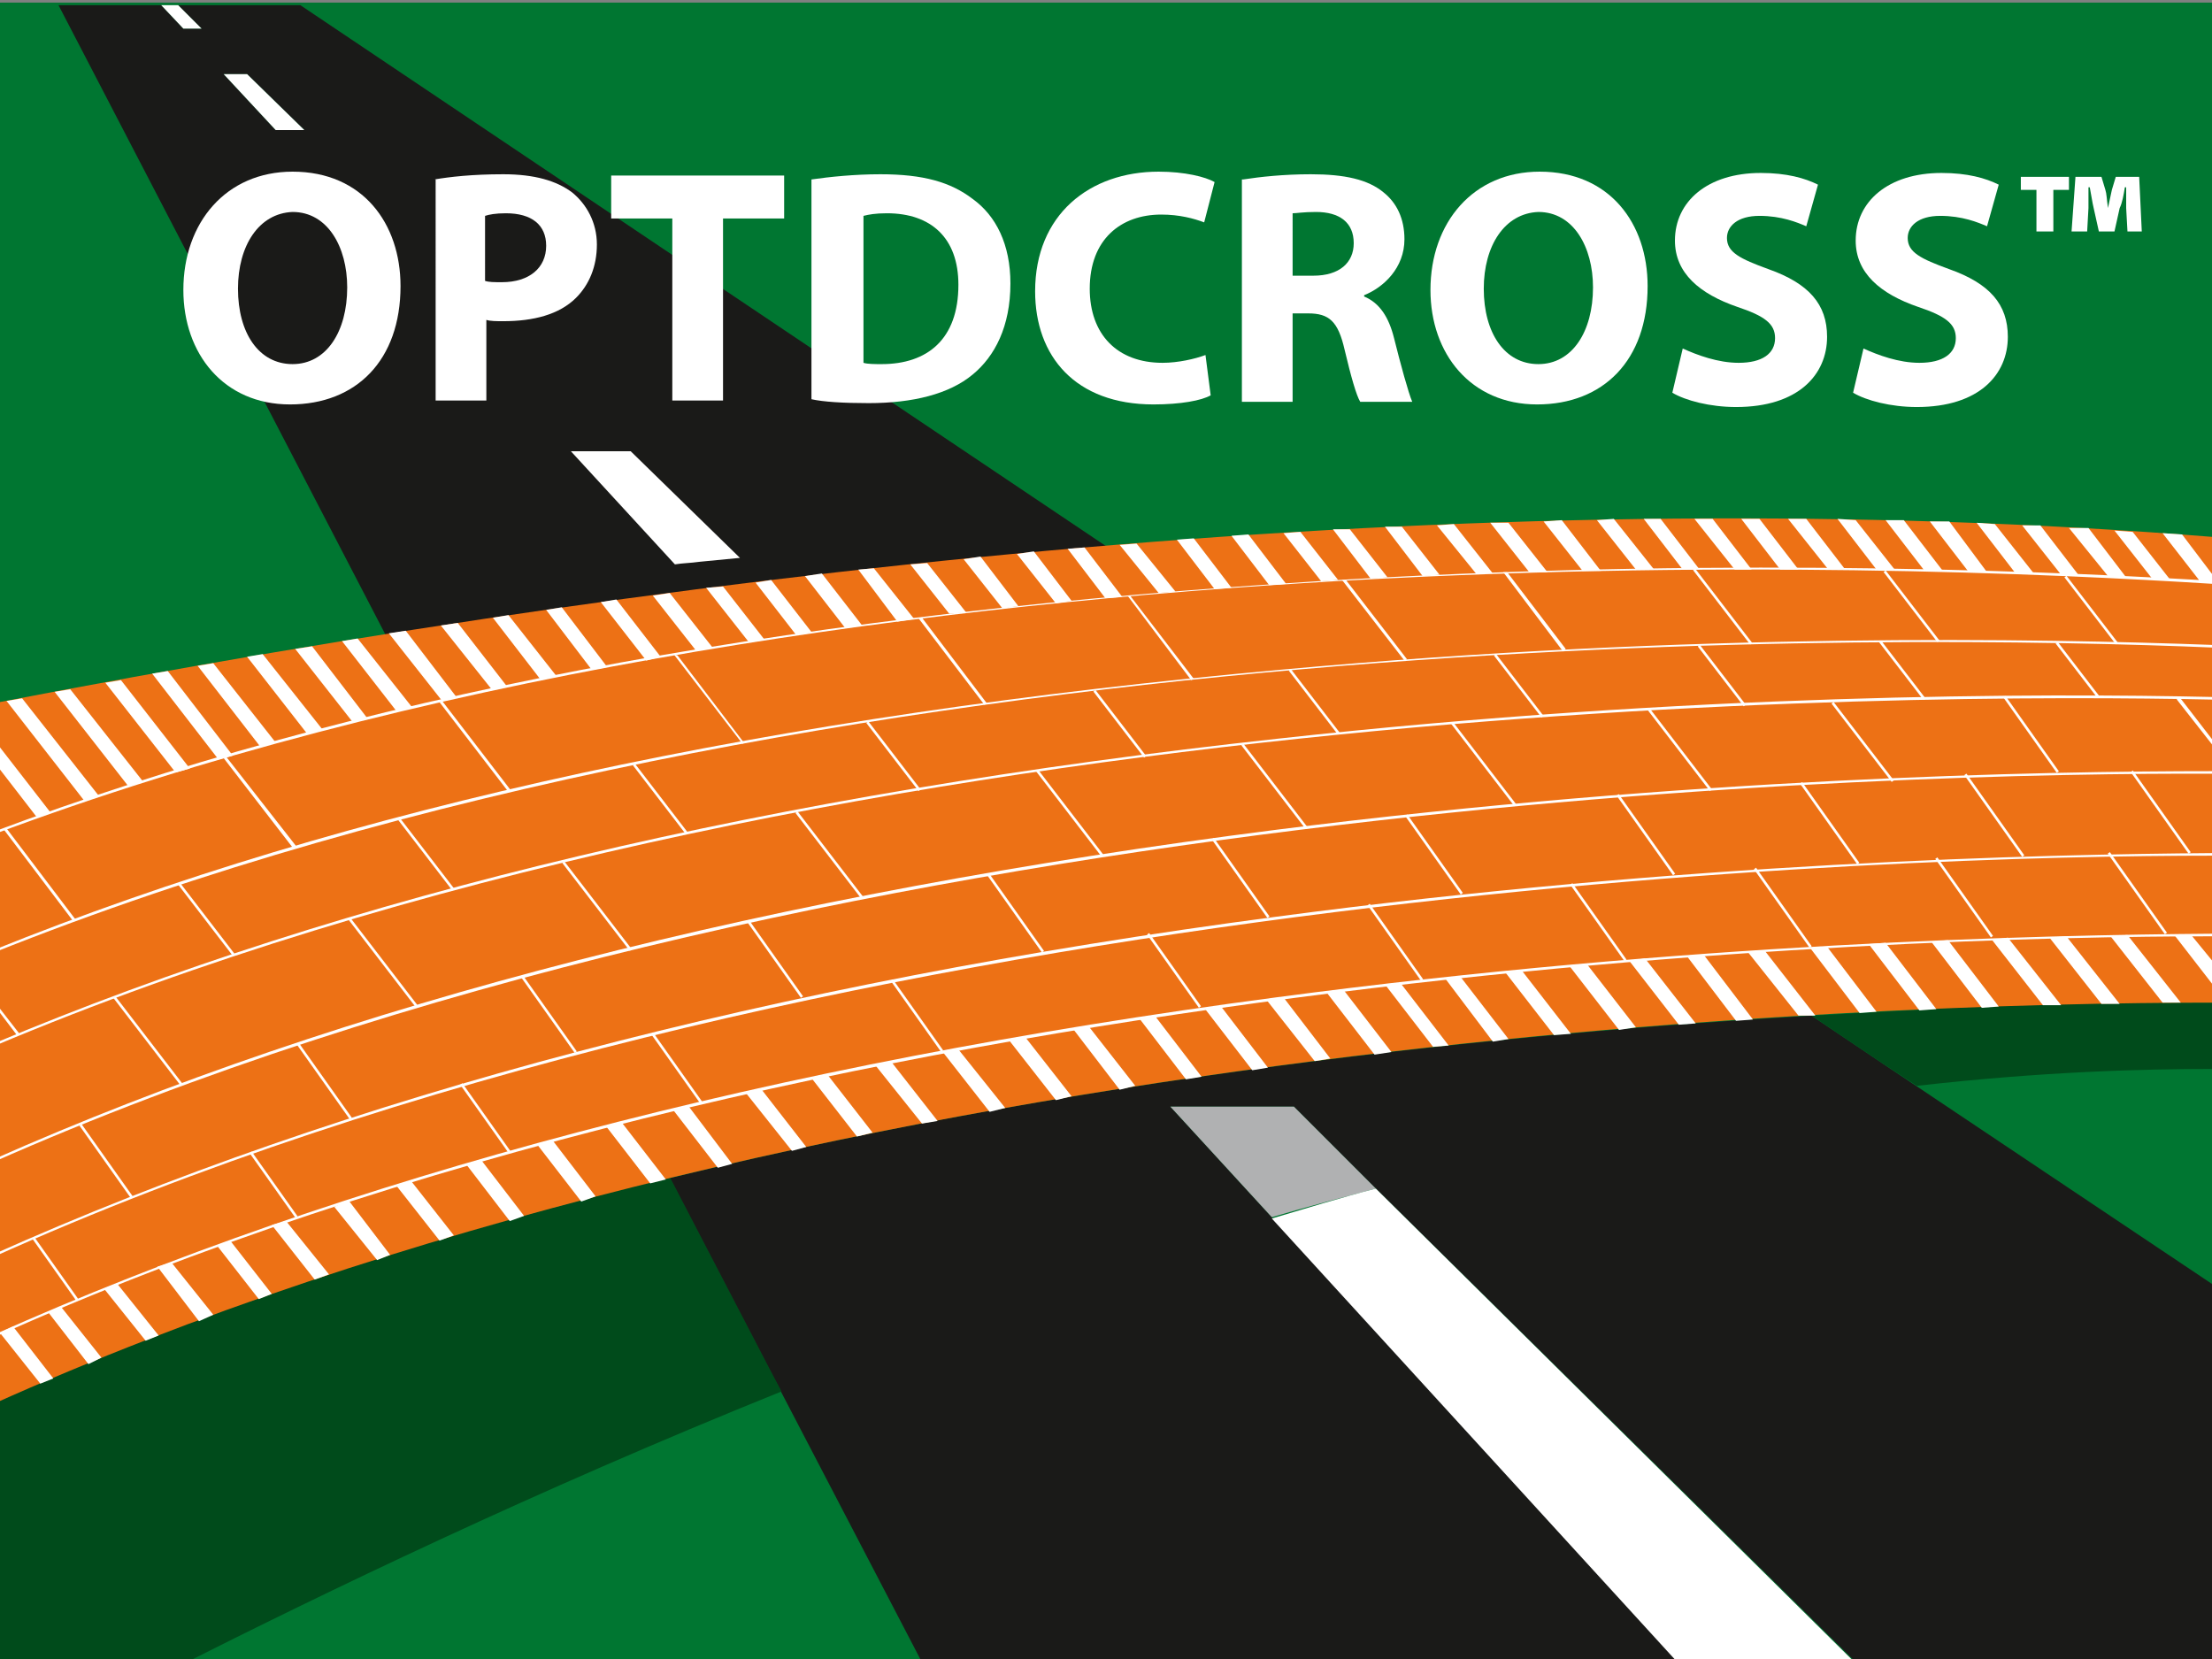 <?xml version="1.0" encoding="utf-8"?>
<!-- Generator: Adobe Illustrator 27.5.0, SVG Export Plug-In . SVG Version: 6.00 Build 0)  -->
<svg version="1.1" id="Lag_1" xmlns="http://www.w3.org/2000/svg" xmlns:xlink="http://www.w3.org/1999/xlink" x="0px" y="0px"
	 viewBox="0 0 170.1 127.6" style="enable-background:new 0 0 170.1 127.6;" xml:space="preserve">
<rect x="0" y="0" width="170.1" height="127.6" fill="#808080" stroke="none"/>
<style type="text/css">
	.st0{fill:#007631;}
	.st1{clip-path:url(#SVGID_00000008871187089114652690000013177559862827877000_);fill:#007631;}
	.st2{clip-path:url(#SVGID_00000008871187089114652690000013177559862827877000_);fill:#1A1A18;}
	.st3{clip-path:url(#SVGID_00000008871187089114652690000013177559862827877000_);fill:#FFFFFF;}
	.st4{clip-path:url(#SVGID_00000008871187089114652690000013177559862827877000_);fill:#004B1B;}
	.st5{clip-path:url(#SVGID_00000008871187089114652690000013177559862827877000_);fill:#B0B1B2;}
	.st6{fill:#ED7115;}
	.st7{fill:#FFFFFF;}
</style>
<g>
	<g>
		<rect x="-0.6" y="0.2" class="st0" width="170.8" height="128.2"/>
	</g>
	<g>
		<defs>
			<rect id="SVGID_1_" x="-0.5" y="0.4" width="170.8" height="128.1"/>
		</defs>
		<clipPath id="SVGID_00000023990876502758083250000017379705711237084039_">
			<use xlink:href="#SVGID_1_"  style="overflow:visible;"/>
		</clipPath>
		<path style="clip-path:url(#SVGID_00000023990876502758083250000017379705711237084039_);fill:#007631;" d="M168.9,77.1
			c0.5,0,0.9,0,1.3,0C169.8,77.1,169.4,77.1,168.9,77.1"/>
		<path style="clip-path:url(#SVGID_00000023990876502758083250000017379705711237084039_);fill:#007631;" d="M167.5,77.1
			c0.4,0,0.8,0,1.1,0C168.2,77.1,167.8,77.1,167.5,77.1"/>
		<path style="clip-path:url(#SVGID_00000023990876502758083250000017379705711237084039_);fill:#007631;" d="M165.9,77.2
			c0.4,0,0.8,0,1.1,0C166.7,77.2,166.3,77.2,165.9,77.2"/>
		<path style="clip-path:url(#SVGID_00000023990876502758083250000017379705711237084039_);fill:#007631;" d="M155,77.4
			c-4.7,0.1-10,0.4-15.7,0.7C145,77.8,150.3,77.5,155,77.4"/>
		<path style="clip-path:url(#SVGID_00000023990876502758083250000017379705711237084039_);fill:#007631;" d="M155.1,77.4
			c0.6,0,1.3,0,1.9-0.1C156.3,77.3,155.7,77.4,155.1,77.4"/>
		<path style="clip-path:url(#SVGID_00000023990876502758083250000017379705711237084039_);fill:#007631;" d="M162.6,77.2
			c0.5,0,0.9,0,1.4,0C163.6,77.2,163.1,77.2,162.6,77.2"/>
		<path style="clip-path:url(#SVGID_00000023990876502758083250000017379705711237084039_);fill:#007631;" d="M160.9,77.2
			c0.5,0,1,0,1.5,0C161.8,77.2,161.4,77.2,160.9,77.2"/>
		<path style="clip-path:url(#SVGID_00000023990876502758083250000017379705711237084039_);fill:#007631;" d="M159,77.3
			c0.6,0,1.1,0,1.6,0C160.1,77.3,159.6,77.3,159,77.3"/>
		<path style="clip-path:url(#SVGID_00000023990876502758083250000017379705711237084039_);fill:#007631;" d="M157.1,77.3
			c0.6,0,1.2,0,1.7,0C158.2,77.3,157.7,77.3,157.1,77.3"/>
		<path style="clip-path:url(#SVGID_00000023990876502758083250000017379705711237084039_);fill:#007631;" d="M164.3,77.2
			c0.4,0,0.8,0,1.2,0C165.2,77.2,164.7,77.2,164.3,77.2"/>
		<path style="clip-path:url(#SVGID_00000023990876502758083250000017379705711237084039_);fill:#1A1A18;" d="M86.1,42.7l-63-42.3
			h-9.4l1.8,1.8h-1.4l-1.7-1.8H4.5l25.4,48.9 M17.2,5.7H19l4.4,4.3h-2.2L17.2,5.7z"/>
		<path style="clip-path:url(#SVGID_00000023990876502758083250000017379705711237084039_);fill:#1A1A18;" d="M139.3,78.1
			L139.3,78.1c-23.9,1.4-55.8,4.7-87.8,12.5l7.7,14.8l0.9,1.7l11.2,21.5h58.5L97.8,93.6L90,85.1h9.5l6.3,6.3l37.6,37.1h26.8V98.8
			l-25.4-17L139.3,78.1z"/>
		<polygon style="clip-path:url(#SVGID_00000023990876502758083250000017379705711237084039_);fill:#FFFFFF;" points="19,5.7 
			17.2,5.7 21.2,10 23.4,10 		"/>
		<polygon style="clip-path:url(#SVGID_00000023990876502758083250000017379705711237084039_);fill:#FFFFFF;" points="15.5,2.2 
			13.7,0.4 12.4,0.4 14.1,2.2 		"/>
		<path style="clip-path:url(#SVGID_00000023990876502758083250000017379705711237084039_);fill:#004B1B;" d="M60.1,107l-0.9-1.7
			l-7.7-14.8c-2.2,0.5-4.4,1.1-6.6,1.7c-0.1,0-0.2,0-0.3,0.1c-2.1,0.6-4.2,1.1-6.3,1.7c-0.1,0-0.3,0.1-0.4,0.1
			c-2,0.6-4.1,1.2-6.1,1.8c-0.2,0.1-0.4,0.1-0.6,0.2c-2,0.6-4,1.2-6,1.9c-0.2,0.1-0.4,0.1-0.6,0.2c-2,0.7-3.9,1.3-5.9,2
			c-0.2,0.1-0.4,0.1-0.6,0.2c-2,0.7-3.9,1.4-5.9,2.2c-0.2,0.1-0.3,0.1-0.5,0.2c-2,0.8-4,1.6-6,2.4c-0.1,0-0.2,0.1-0.3,0.1
			c-2.1,0.9-4.2,1.8-6.2,2.7l0,20.2h14.4C24.9,122.5,41,114.7,60.1,107"/>
		<path style="clip-path:url(#SVGID_00000023990876502758083250000017379705711237084039_);fill:#004B1B;" d="M139.3,78.1l5.5,3.7
			l2.6,1.7c9.7-1.1,17.4-1.3,22.8-1.3v-5.1h0c-0.4,0-0.9,0-1.3,0c-0.1,0-0.2,0-0.3,0c-0.4,0-0.7,0-1.1,0c-0.1,0-0.3,0-0.4,0
			c-0.4,0-0.7,0-1.1,0c-0.1,0-0.3,0-0.4,0c-0.4,0-0.8,0-1.2,0c-0.1,0-0.2,0-0.3,0c-0.5,0-0.9,0-1.4,0c-0.1,0-0.2,0-0.3,0
			c-0.5,0-1,0-1.5,0c-0.1,0-0.1,0-0.2,0c-0.5,0-1.1,0-1.6,0c-0.1,0-0.1,0-0.2,0c-0.6,0-1.1,0-1.7,0c0,0-0.1,0-0.1,0
			c-0.6,0-1.2,0-1.9,0.1h0C150.3,77.5,145,77.8,139.3,78.1"/>
		<path style="clip-path:url(#SVGID_00000023990876502758083250000017379705711237084039_);fill:#B0B1B2;" d="M105.8,91.4
			L105.8,91.4l-6.3-6.3H90l7.8,8.5C100.5,92.8,103.2,92.1,105.8,91.4"/>
		<path style="clip-path:url(#SVGID_00000023990876502758083250000017379705711237084039_);fill:#FFFFFF;" d="M48.5,34.7h-4.6l8,8.7
			c0.6-0.1,1.2-0.1,1.9-0.2c1-0.1,2.1-0.2,3.1-0.3L48.5,34.7z"/>
		<path style="clip-path:url(#SVGID_00000023990876502758083250000017379705711237084039_);fill:#FFFFFF;" d="M105.8,91.4
			c-2.7,0.7-5.3,1.5-8,2.3l31.9,34.9h13.7L105.8,91.4z"/>
	</g>
	<g>
		<path class="st6" d="M170.3,41.3C115.7,36.9,56.8,43-0.6,54.1l0,53.9C62.1,79.8,143,77.1,170.3,77.1V41.3z"/>
	</g>
	<g>
		<path class="st7" d="M-0.6,102.9v-0.2c27-12.1,60.1-20.9,98.7-26c31.6-4.2,58.8-4.8,72.1-4.9V72C146.3,72,62.9,74.3-0.6,102.9z"/>
	</g>
	<g>
		<path class="st7" d="M-0.6,96.7l0-0.2c27-12.1,60.1-20.9,98.7-26c31.6-4.2,58.8-4.8,72.1-4.9v0.2C146.3,65.8,62.9,68.1-0.6,96.7z"
			/>
	</g>
	<g>
		<path class="st7" d="M-0.6,89.4l0-0.2c27-12,60.2-20.5,98.8-25.4c31.7-4,58.7-4.5,72.1-4.5v0.2C146.3,59.4,63.1,61.2-0.6,89.4z"/>
	</g>
	<g>
		<path class="st7" d="M-0.6,80.5v-0.2C26.7,68.8,59.6,61,98.3,56.8c31.7-3.5,58.6-3.5,72-3.2v0.2C146.3,53.3,63.6,53.4-0.6,80.5z"
			/>
	</g>
	<g>
		<path class="st7" d="M-0.6,73.3l0-0.2C26.9,62,59.7,55,98.5,51.5c31.8-2.9,58.4-2.4,71.8-1.9v0.2C146.3,48.8,64.1,47.4-0.6,73.3z"
			/>
	</g>
	<g>
		<rect x="160.7" y="43.6" transform="matrix(0.793 -0.609 0.609 0.793 4.764 107.689)" class="st7" width="0.2" height="6.5"/>
	</g>
	<g>
		<rect x="146.9" y="43.2" transform="matrix(0.793 -0.609 0.609 0.793 2.045 99.194)" class="st7" width="0.2" height="6.8"/>
	</g>
	<g>
		<rect x="132.4" y="43" transform="matrix(0.793 -0.609 0.609 0.793 -0.981 90.383)" class="st7" width="0.2" height="7.2"/>
	</g>
	<g>
		<polygon class="st7" points="120.2,50.1 115.6,44 115.9,44 120.4,49.9 		"/>
	</g>
	<g>
		<polygon class="st7" points="108,50.8 103.2,44.6 103.5,44.6 108.2,50.7 		"/>
	</g>
	<g>
		<polygon class="st7" points="91.6,52.3 86.7,45.8 86.9,45.8 91.8,52.2 		"/>
	</g>
	<g>
		<polygon class="st7" points="75.7,54.2 70.6,47.5 70.9,47.5 75.9,54.1 		"/>
	</g>
	<g>
		<polygon class="st7" points="57.1,57.2 51.8,50.3 52.1,50.4 57.2,57.1 		"/>
	</g>
	<g>
		<polygon class="st7" points="39.1,60.9 33.8,54 34,53.9 39.3,60.8 		"/>
	</g>
	<g>
		<polygon class="st7" points="22.6,65.3 17.2,58.3 17.4,58.2 22.8,65.1 		"/>
	</g>
	<g>
		<polygon class="st7" points="5.6,70.8 0.3,63.8 0.5,63.7 5.8,70.7 		"/>
	</g>
	<g>
		<rect x="159.7" y="48.8" transform="matrix(0.793 -0.609 0.609 0.793 1.718 108.047)" class="st7" width="0.2" height="5.3"/>
	</g>
	<g>
		<rect x="146.2" y="48.7" transform="matrix(0.793 -0.609 0.609 0.793 -1.1 99.797)" class="st7" width="0.2" height="5.6"/>
	</g>
	<g>
		<rect x="132.3" y="49" transform="matrix(0.793 -0.609 0.609 0.793 -4.197 91.427)" class="st7" width="0.2" height="5.8"/>
	</g>
	<g>
		<rect x="116.7" y="49.7" transform="matrix(0.793 -0.609 0.609 0.793 -7.928 82.069)" class="st7" width="0.2" height="6"/>
	</g>
	<g>
		<rect x="101" y="50.8" transform="matrix(0.793 -0.609 0.609 0.793 -11.926 72.794)" class="st7" width="0.2" height="6.2"/>
	</g>
	<g>
		<rect x="86" y="52.4" transform="matrix(0.793 -0.609 0.609 0.793 -16.029 64.002)" class="st7" width="0.2" height="6.4"/>
	</g>
	<g>
		<rect x="68.6" y="54.8" transform="matrix(0.793 -0.609 0.609 0.793 -21.156 53.915)" class="st7" width="0.2" height="6.6"/>
	</g>
	<g>
		<rect x="50.7" y="58.1" transform="matrix(0.793 -0.609 0.609 0.793 -26.921 43.651)" class="st7" width="0.2" height="6.7"/>
	</g>
	<g>
		<rect x="32.7" y="62.3" transform="matrix(0.793 -0.609 0.609 0.793 -33.234 33.589)" class="st7" width="0.2" height="6.8"/>
	</g>
	<g>
		<rect x="15.8" y="67.2" transform="matrix(0.793 -0.609 0.609 0.793 -39.792 24.313)" class="st7" width="0.2" height="6.9"/>
	</g>
	<g>
		<polygon class="st7" points="1.3,79.6 -0.6,77.1 -0.6,76.8 1.5,79.5 		"/>
	</g>
	<g>
		<path class="st7" d="M170.3,57.5l-2.9-3.7c0,0,0-0.1,0-0.2c0,0,0.1,0,0.2,0l2.7,3.5C170.3,57.2,170.3,57.4,170.3,57.5z"/>
	</g>
	<g>
		
			<rect x="156.1" y="53" transform="matrix(0.816 -0.578 0.578 0.816 -3.954 100.612)" class="st7" width="0.2" height="7.1"/>
	</g>
	<g>
		<rect x="143.1" y="53.2" transform="matrix(0.793 -0.609 0.609 0.793 -5.036 99.063)" class="st7" width="0.2" height="7.6"/>
	</g>
	<g>
		
			<rect x="129.1" y="53.7" transform="matrix(0.793 -0.609 0.609 0.793 -8.345 90.678)" class="st7" width="0.2" height="7.8"/>
	</g>
	<g>
		<rect x="114" y="54.7" transform="matrix(0.793 -0.609 0.609 0.793 -12.128 81.705)" class="st7" width="0.2" height="8"/>
	</g>
	<g>
		<rect x="97.9" y="56.4" transform="matrix(0.793 -0.609 0.609 0.793 -16.52 72.215)" class="st7" width="0.2" height="8.1"/>
	</g>
	<g>
		<rect x="82.2" y="58.4" transform="matrix(0.793 -0.609 0.609 0.793 -21.067 63.077)" class="st7" width="0.2" height="8.2"/>
	</g>
	<g>
		<rect x="63.7" y="61.6" transform="matrix(0.793 -0.609 0.609 0.793 -26.856 52.462)" class="st7" width="0.2" height="8.3"/>
	</g>
	<g>
		<rect x="45.8" y="65.4" transform="matrix(0.793 -0.609 0.609 0.793 -32.901 42.403)" class="st7" width="0.2" height="8.5"/>
	</g>
	<g>
		<rect x="29.4" y="69.8" transform="matrix(0.793 -0.609 0.609 0.793 -39.014 33.285)" class="st7" width="0.2" height="8.5"/>
	</g>
	<g>
		<rect x="11.3" y="75.8" transform="matrix(0.793 -0.609 0.609 0.793 -46.418 23.498)" class="st7" width="0.2" height="8.5"/>
	</g>
	<g>
		
			<rect x="166.1" y="58.7" transform="matrix(0.816 -0.578 0.578 0.816 -5.616 107.473)" class="st7" width="0.2" height="7.7"/>
	</g>
	<g>
		
			<rect x="153.3" y="58.9" transform="matrix(0.816 -0.578 0.578 0.816 -8.084 100.151)" class="st7" width="0.2" height="7.7"/>
	</g>
	<g>
		
			<rect x="140.6" y="59.6" transform="matrix(0.816 -0.578 0.578 0.816 -10.757 92.894)" class="st7" width="0.2" height="7.6"/>
	</g>
	<g>
		
			<rect x="126.5" y="60.5" transform="matrix(0.816 -0.578 0.578 0.816 -13.875 84.932)" class="st7" width="0.2" height="7.5"/>
	</g>
	<g>
		
			<rect x="110.2" y="62.1" transform="matrix(0.816 -0.578 0.578 0.816 -17.763 75.768)" class="st7" width="0.2" height="7.4"/>
	</g>
	<g>
		
			<rect x="95.3" y="63.9" transform="matrix(0.816 -0.578 0.578 0.816 -21.516 67.493)" class="st7" width="0.2" height="7.4"/>
	</g>
	<g>
		<rect x="78" y="66.6" transform="matrix(0.816 -0.578 0.578 0.816 -26.242 58.023)" class="st7" width="0.2" height="7.3"/>
	</g>
	<g>
		
			<rect x="59.5" y="70.2" transform="matrix(0.816 -0.578 0.578 0.816 -31.699 47.964)" class="st7" width="0.2" height="7.2"/>
	</g>
	<g>
		
			<rect x="42.1" y="74.5" transform="matrix(0.816 -0.578 0.578 0.816 -37.326 38.717)" class="st7" width="0.2" height="7.1"/>
	</g>
	<g>
		<rect x="24.8" y="79.7" transform="matrix(0.816 -0.578 0.578 0.816 -43.45 29.664)" class="st7" width="0.2" height="7"/>
	</g>
	<g>
		<rect x="8" y="85.9" transform="matrix(0.816 -0.578 0.578 0.816 -50.067 21.09)" class="st7" width="0.2" height="6.8"/>
	</g>
	<g>
		
			<rect x="4.1" y="94.7" transform="matrix(0.816 -0.578 0.578 0.816 -55.601 20.343)" class="st7" width="0.2" height="5.9"/>
	</g>
	<g>
		
			<rect x="20.9" y="88.1" transform="matrix(0.816 -0.578 0.578 0.816 -48.786 28.857)" class="st7" width="0.2" height="6.1"/>
	</g>
	<g>
		
			<rect x="37.2" y="82.8" transform="matrix(0.816 -0.578 0.578 0.816 -42.823 37.349)" class="st7" width="0.2" height="6.4"/>
	</g>
	<g>
		
			<rect x="51.9" y="78.9" transform="matrix(0.816 -0.578 0.578 0.816 -37.89 45.129)" class="st7" width="0.2" height="6.5"/>
	</g>
	<g>
		
			<rect x="70.4" y="74.8" transform="matrix(0.816 -0.578 0.578 0.816 -32.185 55.077)" class="st7" width="0.2" height="6.7"/>
	</g>
	<g>
		
			<rect x="90.2" y="71.2" transform="matrix(0.816 -0.578 0.578 0.816 -26.552 65.902)" class="st7" width="0.2" height="6.9"/>
	</g>
	<g>
		
			<rect x="107.2" y="69" transform="matrix(0.816 -0.578 0.578 0.816 -22.192 75.275)" class="st7" width="0.2" height="7.1"/>
	</g>
	<g>
		
			<rect x="122.8" y="67.4" transform="matrix(0.816 -0.578 0.578 0.816 -18.411 84.011)" class="st7" width="0.2" height="7.2"/>
	</g>
	<g>
		
			<rect x="137" y="66.2" transform="matrix(0.816 -0.578 0.578 0.816 -15.181 92.006)" class="st7" width="0.2" height="7.4"/>
	</g>
	<g>
		<rect x="151" y="65.4" transform="matrix(0.816 -0.578 0.578 0.816 -12.198 99.959)" class="st7" width="0.2" height="7.4"/>
	</g>
	<g>
		
			<rect x="164.3" y="65" transform="matrix(0.816 -0.578 0.578 0.816 -9.556 107.567)" class="st7" width="0.2" height="7.6"/>
	</g>
	<path class="st7" d="M170.3,44.4l-2.5-3.3l-1.5-0.1l2.8,3.6c-13.8-0.8-40.1-1.8-70.9,0.3C59.4,47.5,27.1,53.6-0.6,64v0.2
		c65.2-24.4,146.9-20.8,170.8-19.3v-0.2V44.4z"/>
	<g>
		<polygon class="st7" points="166.9,44.6 165.5,44.5 162.6,40.8 164,40.9 		"/>
	</g>
	<g>
		<polygon class="st7" points="163.5,44.4 162.1,44.3 159.1,40.6 160.6,40.6 		"/>
	</g>
	<g>
		<polygon class="st7" points="159.9,44.3 158.5,44.2 155.5,40.4 156.9,40.4 		"/>
	</g>
	<g>
		<polygon class="st7" points="156.4,44.1 155,44.1 152,40.2 153.4,40.3 		"/>
	</g>
	<g>
		<polygon class="st7" points="152.8,44 151.4,44 148.4,40.1 149.9,40.1 		"/>
	</g>
	<g>
		<polygon class="st7" points="149.4,43.9 148,43.9 145,40 146.4,40 		"/>
	</g>
	<g>
		<polygon class="st7" points="145.7,43.8 144.3,43.8 141.3,39.9 142.7,40 		"/>
	</g>
	<g>
		<polygon class="st7" points="141.9,43.8 140.6,43.8 137.5,39.9 138.9,39.9 		"/>
	</g>
	<g>
		<polygon class="st7" points="138.3,43.8 136.9,43.8 133.9,39.9 135.3,39.9 		"/>
	</g>
	<g>
		<polygon class="st7" points="134.7,43.8 133.4,43.8 130.3,39.9 131.7,39.9 		"/>
	</g>
	<g>
		<polygon class="st7" points="130.7,43.8 129.4,43.8 126.4,39.9 127.7,39.9 		"/>
	</g>
	<g>
		<polygon class="st7" points="127.2,43.8 125.8,43.8 122.8,40 124.1,39.9 		"/>
	</g>
	<g>
		<polygon class="st7" points="123.1,43.9 121.7,43.9 118.7,40.1 120.1,40 		"/>
	</g>
	<g>
		<polygon class="st7" points="119,44 117.6,44 114.6,40.2 116,40.2 		"/>
	</g>
	<g>
		<polygon class="st7" points="114.8,44.1 113.5,44.1 110.5,40.4 111.8,40.3 		"/>
	</g>
	<g>
		<polygon class="st7" points="110.7,44.2 109.4,44.3 106.5,40.5 107.8,40.5 		"/>
	</g>
	<g>
		<polygon class="st7" points="106.7,44.4 105.4,44.5 102.5,40.7 103.8,40.7 		"/>
	</g>
	<g>
		<polygon class="st7" points="98.9,44.9 97.6,45 94.7,41.2 96,41.1 		"/>
	</g>
	<g>
		<polygon class="st7" points="102.9,44.6 101.6,44.7 98.7,41 100,40.9 		"/>
	</g>
	<g>
		<polygon class="st7" points="94.7,45.2 93.4,45.3 90.5,41.5 91.8,41.4 		"/>
	</g>
	<g>
		<polygon class="st7" points="90.4,45.5 89.1,45.6 86.1,41.9 87.4,41.8 		"/>
	</g>
	<g>
		<polygon class="st7" points="86.3,45.9 85,46 82.1,42.2 83.4,42.1 		"/>
	</g>
	<g>
		<polygon class="st7" points="82.4,46.2 81.2,46.4 78.2,42.6 79.5,42.4 		"/>
	</g>
	<g>
		<polygon class="st7" points="78.3,46.6 77.1,46.8 74.1,43 75.4,42.8 		"/>
	</g>
	<g>
		<polygon class="st7" points="74.3,47.1 73,47.2 70,43.4 71.3,43.3 		"/>
	</g>
	<g>
		<polygon class="st7" points="70.3,47.6 69,47.8 66,43.8 67.2,43.7 		"/>
	</g>
	<g>
		<polygon class="st7" points="66.3,48.1 65,48.3 61.9,44.3 63.2,44.1 		"/>
	</g>
	<g>
		<polygon class="st7" points="62.4,48.6 61.2,48.8 58.1,44.8 59.3,44.6 		"/>
	</g>
	<g>
		<polygon class="st7" points="58.8,49.2 57.6,49.4 54.3,45.2 55.6,45.1 		"/>
	</g>
	<g>
		<polygon class="st7" points="54.8,49.8 53.5,50 50.2,45.8 51.5,45.6 		"/>
	</g>
	<g>
		<polygon class="st7" points="50.8,50.5 49.7,50.8 46.2,46.3 47.4,46.1 		"/>
	</g>
	<g>
		<polygon class="st7" points="46.7,51.3 45.5,51.5 42,46.9 43.2,46.7 		"/>
	</g>
	<g>
		<polygon class="st7" points="42.8,52 41.6,52.3 37.9,47.5 39.1,47.3 		"/>
	</g>
	<g>
		<polygon class="st7" points="39,52.8 37.8,53 33.9,48.1 35.2,47.9 		"/>
	</g>
	<g>
		<polygon class="st7" points="35.1,53.6 34,53.9 29.9,48.7 31.2,48.5 		"/>
	</g>
	<g>
		<polygon class="st7" points="31.7,54.4 30.5,54.7 26.3,49.3 27.5,49.1 		"/>
	</g>
	<g>
		<polygon class="st7" points="28.3,55.3 27.1,55.5 22.7,49.9 24,49.7 		"/>
	</g>
	<g>
		<polygon class="st7" points="24.8,56.1 23.6,56.4 19,50.5 20.2,50.3 		"/>
	</g>
	<g>
		<polygon class="st7" points="21.2,57.1 20,57.4 15.2,51.2 16.4,51 		"/>
	</g>
	<g>
		<polygon class="st7" points="17.9,58.1 16.8,58.4 11.7,51.8 12.9,51.6 		"/>
	</g>
	<g>
		<polygon class="st7" points="14.6,59.1 13.5,59.4 8.1,52.5 9.3,52.3 		"/>
	</g>
	<g>
		<polygon class="st7" points="11,60.1 9.9,60.5 4.2,53.2 5.4,53 		"/>
	</g>
	<g>
		<polygon class="st7" points="7.6,61.2 6.5,61.6 0.5,53.9 1.7,53.7 		"/>
	</g>
	<g>
		<polygon class="st7" points="3.9,62.5 2.8,62.8 -0.6,58.4 -0.6,56.7 		"/>
	</g>
	<g>
		<polygon class="st7" points="170.3,74.1 170.3,75.9 167.2,71.9 168.5,71.9 		"/>
	</g>
	<g>
		<polygon class="st7" points="167.7,77.1 166.3,77.1 162.3,72 163.6,71.9 		"/>
	</g>
	<g>
		<polygon class="st7" points="163,77.2 161.6,77.2 157.6,72.1 158.9,72 		"/>
	</g>
	<g>
		<polygon class="st7" points="158.5,77.3 157.1,77.3 153.2,72.3 154.4,72.1 		"/>
	</g>
	<g>
		<polygon class="st7" points="153.7,77.4 152.4,77.5 148.5,72.4 149.8,72.3 		"/>
	</g>
	<g>
		<polygon class="st7" points="148.9,77.6 147.6,77.7 143.7,72.6 145,72.5 		"/>
	</g>
	<g>
		<polygon class="st7" points="144.3,77.8 143,77.9 139.2,72.9 140.5,72.8 		"/>
	</g>
	<g>
		<polygon class="st7" points="139.6,78.1 138.3,78.1 134.4,73.2 135.7,73.1 		"/>
	</g>
	<g>
		<polygon class="st7" points="134.8,78.4 133.5,78.5 129.7,73.5 131,73.4 		"/>
	</g>
	<g>
		<polygon class="st7" points="130.4,78.7 129.1,78.8 125.3,73.9 126.5,73.7 		"/>
	</g>
	<g>
		<polygon class="st7" points="125.8,79 124.5,79.2 120.7,74.3 122,74.1 		"/>
	</g>
	<g>
		<polygon class="st7" points="120.8,79.5 119.5,79.6 115.7,74.7 117,74.6 		"/>
	</g>
	<g>
		<polygon class="st7" points="116,79.9 114.8,80.1 111.1,75.2 112.3,75.1 		"/>
	</g>
	<g>
		<polygon class="st7" points="111.4,80.4 110.2,80.5 106.5,75.7 107.7,75.6 		"/>
	</g>
	<g>
		<polygon class="st7" points="107,80.9 105.7,81.1 102,76.3 103.3,76.1 		"/>
	</g>
	<g>
		<polygon class="st7" points="102.3,81.4 101.1,81.6 97.4,76.9 98.7,76.7 		"/>
	</g>
	<g>
		<polygon class="st7" points="97.5,82.1 96.3,82.3 92.6,77.5 93.9,77.4 		"/>
	</g>
	<g>
		<polygon class="st7" points="92.4,82.8 91.2,83 87.6,78.3 88.8,78.1 		"/>
	</g>
	<g>
		<polygon class="st7" points="87.3,83.5 86.1,83.8 82.5,79.1 83.7,78.9 		"/>
	</g>
	<g>
		<polygon class="st7" points="82.4,84.3 81.2,84.6 77.6,80 78.8,79.7 		"/>
	</g>
	<g>
		<polygon class="st7" points="77.3,85.2 76.1,85.5 72.5,80.9 73.7,80.7 		"/>
	</g>
	<g>
		<polygon class="st7" points="72.1,86.2 70.9,86.4 67.3,81.9 68.5,81.6 		"/>
	</g>
	<g>
		<polygon class="st7" points="67.1,87.1 65.9,87.4 62.4,82.9 63.6,82.6 		"/>
	</g>
	<g>
		<polygon class="st7" points="62,88.2 60.9,88.5 57.4,84.1 58.5,83.7 		"/>
	</g>
	<g>
		<polygon class="st7" points="56.3,89.5 55.2,89.8 51.8,85.4 52.9,85 		"/>
	</g>
	<g>
		<polygon class="st7" points="51.2,90.7 50,91 46.6,86.6 47.8,86.3 		"/>
	</g>
	<g>
		<polygon class="st7" points="45.8,92 44.7,92.4 41.3,88 42.5,87.7 		"/>
	</g>
	<g>
		<polygon class="st7" points="40.3,93.5 39.2,93.9 35.9,89.6 37,89.2 		"/>
	</g>
	<g>
		<polygon class="st7" points="34.9,95 33.8,95.4 30.5,91.2 31.6,90.8 		"/>
	</g>
	<g>
		<polygon class="st7" points="30,96.5 29,96.9 25.7,92.8 26.8,92.3 		"/>
	</g>
	<g>
		<polygon class="st7" points="25.3,98 24.2,98.4 20.9,94.2 22,93.9 		"/>
	</g>
	<g>
		<polygon class="st7" points="20.9,99.5 19.9,99.9 16.7,95.8 17.7,95.4 		"/>
	</g>
	<g>
		<polygon class="st7" points="16.4,101.1 15.3,101.6 12.1,97.4 13.2,97.1 		"/>
	</g>
	<g>
		<polygon class="st7" points="12.2,102.7 11.2,103.1 8,99.1 9,98.7 		"/>
	</g>
	<g>
		<polygon class="st7" points="7.8,104.4 6.8,104.9 3.7,100.9 4.7,100.5 		"/>
	</g>
	<g>
		<polygon class="st7" points="4.1,106 3.1,106.4 0,102.5 1,102 		"/>
	</g>
</g>
<g>
	<path class="st7" d="M159.1,13.6v1h-1.2v3.2h-1.3v-3.2h-1.2v-1H159.1z M163.6,17.8l-0.1-1.8c0-0.5,0-1,0-1.6h-0.1
		c-0.1,0.6-0.2,1.2-0.4,1.6l-0.4,1.8h-1.2l-0.4-1.8c-0.1-0.4-0.2-1.1-0.3-1.6h-0.1c0,0.6,0,1.2,0,1.6l-0.1,1.8h-1.2l0.3-4.2h2l0.3,1
		c0.1,0.3,0.1,0.7,0.2,1.4h0c0.1-0.5,0.2-0.9,0.3-1.4l0.3-1h1.8l0.2,4.2H163.6z"/>
</g>
<g>
	<path class="st7" d="M30.8,22c0,5.7-3.4,9.1-8.5,9.1c-5.1,0-8.2-3.9-8.2-8.8c0-5.2,3.3-9.1,8.4-9.1C27.9,13.2,30.8,17.2,30.8,22z
		 M18.3,22.2c0,3.4,1.6,5.8,4.2,5.8c2.6,0,4.2-2.5,4.2-5.9c0-3.1-1.5-5.8-4.2-5.8C19.9,16.4,18.3,18.9,18.3,22.2z"/>
	<path class="st7" d="M33.4,13.8c1.2-0.2,2.9-0.4,5.3-0.4c2.4,0,4.1,0.5,5.3,1.4c1.1,0.9,1.9,2.3,1.9,4c0,1.7-0.6,3.1-1.6,4.1
		c-1.3,1.3-3.3,1.8-5.6,1.8c-0.5,0-1,0-1.3-0.1v6.2h-3.9V13.8z M37.3,21.6c0.3,0.1,0.7,0.1,1.3,0.1c2.1,0,3.4-1.1,3.4-2.8
		c0-1.6-1.1-2.5-3.1-2.5c-0.8,0-1.3,0.1-1.6,0.2V21.6z"/>
	<path class="st7" d="M51.7,16.8H47v-3.3h13.3v3.3h-4.7v14h-3.9V16.8z"/>
	<path class="st7" d="M62.4,13.8c1.4-0.2,3.3-0.4,5.3-0.4c3.3,0,5.4,0.6,7.1,1.9c1.8,1.3,2.9,3.5,2.9,6.5c0,3.3-1.2,5.6-2.9,7
		c-1.8,1.5-4.6,2.2-8,2.2c-2,0-3.5-0.1-4.4-0.3V13.8z M66.4,27.9c0.3,0.1,0.9,0.1,1.4,0.1c3.5,0,5.9-1.9,5.9-6.1
		c0-3.6-2.1-5.5-5.5-5.5c-0.9,0-1.4,0.1-1.8,0.2V27.9z"/>
	<path class="st7" d="M93.1,30.4c-0.7,0.4-2.3,0.7-4.4,0.7c-6,0-9.1-3.7-9.1-8.7c0-5.9,4.2-9.2,9.5-9.2c2,0,3.6,0.4,4.3,0.8
		l-0.8,3.1c-0.8-0.3-1.9-0.6-3.3-0.6c-3.1,0-5.5,1.9-5.5,5.7c0,3.5,2.1,5.7,5.6,5.7c1.2,0,2.5-0.3,3.3-0.6L93.1,30.4z"/>
	<path class="st7" d="M95.6,13.8c1.3-0.2,3.1-0.4,5.2-0.4c2.6,0,4.4,0.4,5.6,1.4c1,0.8,1.6,2,1.6,3.6c0,2.2-1.6,3.7-3.1,4.3v0.1
		c1.2,0.5,1.9,1.6,2.3,3.2c0.5,2,1.1,4.2,1.4,4.9h-4c-0.3-0.5-0.7-1.9-1.2-4c-0.5-2.2-1.2-2.8-2.8-2.8h-1.2v6.8h-3.9V13.8z
		 M99.5,21.2h1.5c2,0,3.1-1,3.1-2.5c0-1.6-1.1-2.4-2.9-2.4c-1,0-1.5,0.1-1.8,0.1V21.2z"/>
	<path class="st7" d="M126.7,22c0,5.7-3.4,9.1-8.5,9.1c-5.1,0-8.2-3.9-8.2-8.8c0-5.2,3.3-9.1,8.4-9.1
		C123.8,13.2,126.7,17.2,126.7,22z M114.1,22.2c0,3.4,1.6,5.8,4.2,5.8c2.6,0,4.2-2.5,4.2-5.9c0-3.1-1.5-5.8-4.2-5.8
		C115.7,16.4,114.1,18.9,114.1,22.2z"/>
	<path class="st7" d="M129.4,26.8c1.1,0.5,2.7,1.1,4.3,1.1c1.8,0,2.8-0.7,2.8-1.9c0-1.1-0.8-1.7-2.9-2.4c-2.9-1-4.8-2.6-4.8-5.1
		c0-3,2.5-5.2,6.6-5.2c2,0,3.4,0.4,4.4,0.9l-0.9,3.2c-0.7-0.3-1.9-0.8-3.6-0.8c-1.7,0-2.5,0.8-2.5,1.7c0,1.1,1,1.6,3.2,2.4
		c3.1,1.1,4.5,2.7,4.5,5.2c0,2.9-2.2,5.4-7,5.4c-2,0-3.9-0.5-4.9-1.1L129.4,26.8z"/>
	<path class="st7" d="M143.3,26.8c1.1,0.5,2.7,1.1,4.3,1.1c1.8,0,2.8-0.7,2.8-1.9c0-1.1-0.8-1.7-2.9-2.4c-2.9-1-4.8-2.6-4.8-5.1
		c0-3,2.5-5.2,6.6-5.2c2,0,3.4,0.4,4.4,0.9l-0.9,3.2c-0.7-0.3-1.9-0.8-3.6-0.8c-1.7,0-2.5,0.8-2.5,1.7c0,1.1,1,1.6,3.2,2.4
		c3.1,1.1,4.5,2.7,4.5,5.2c0,2.9-2.2,5.4-7,5.4c-2,0-3.9-0.5-4.9-1.1L143.3,26.8z"/>
</g>
</svg>

